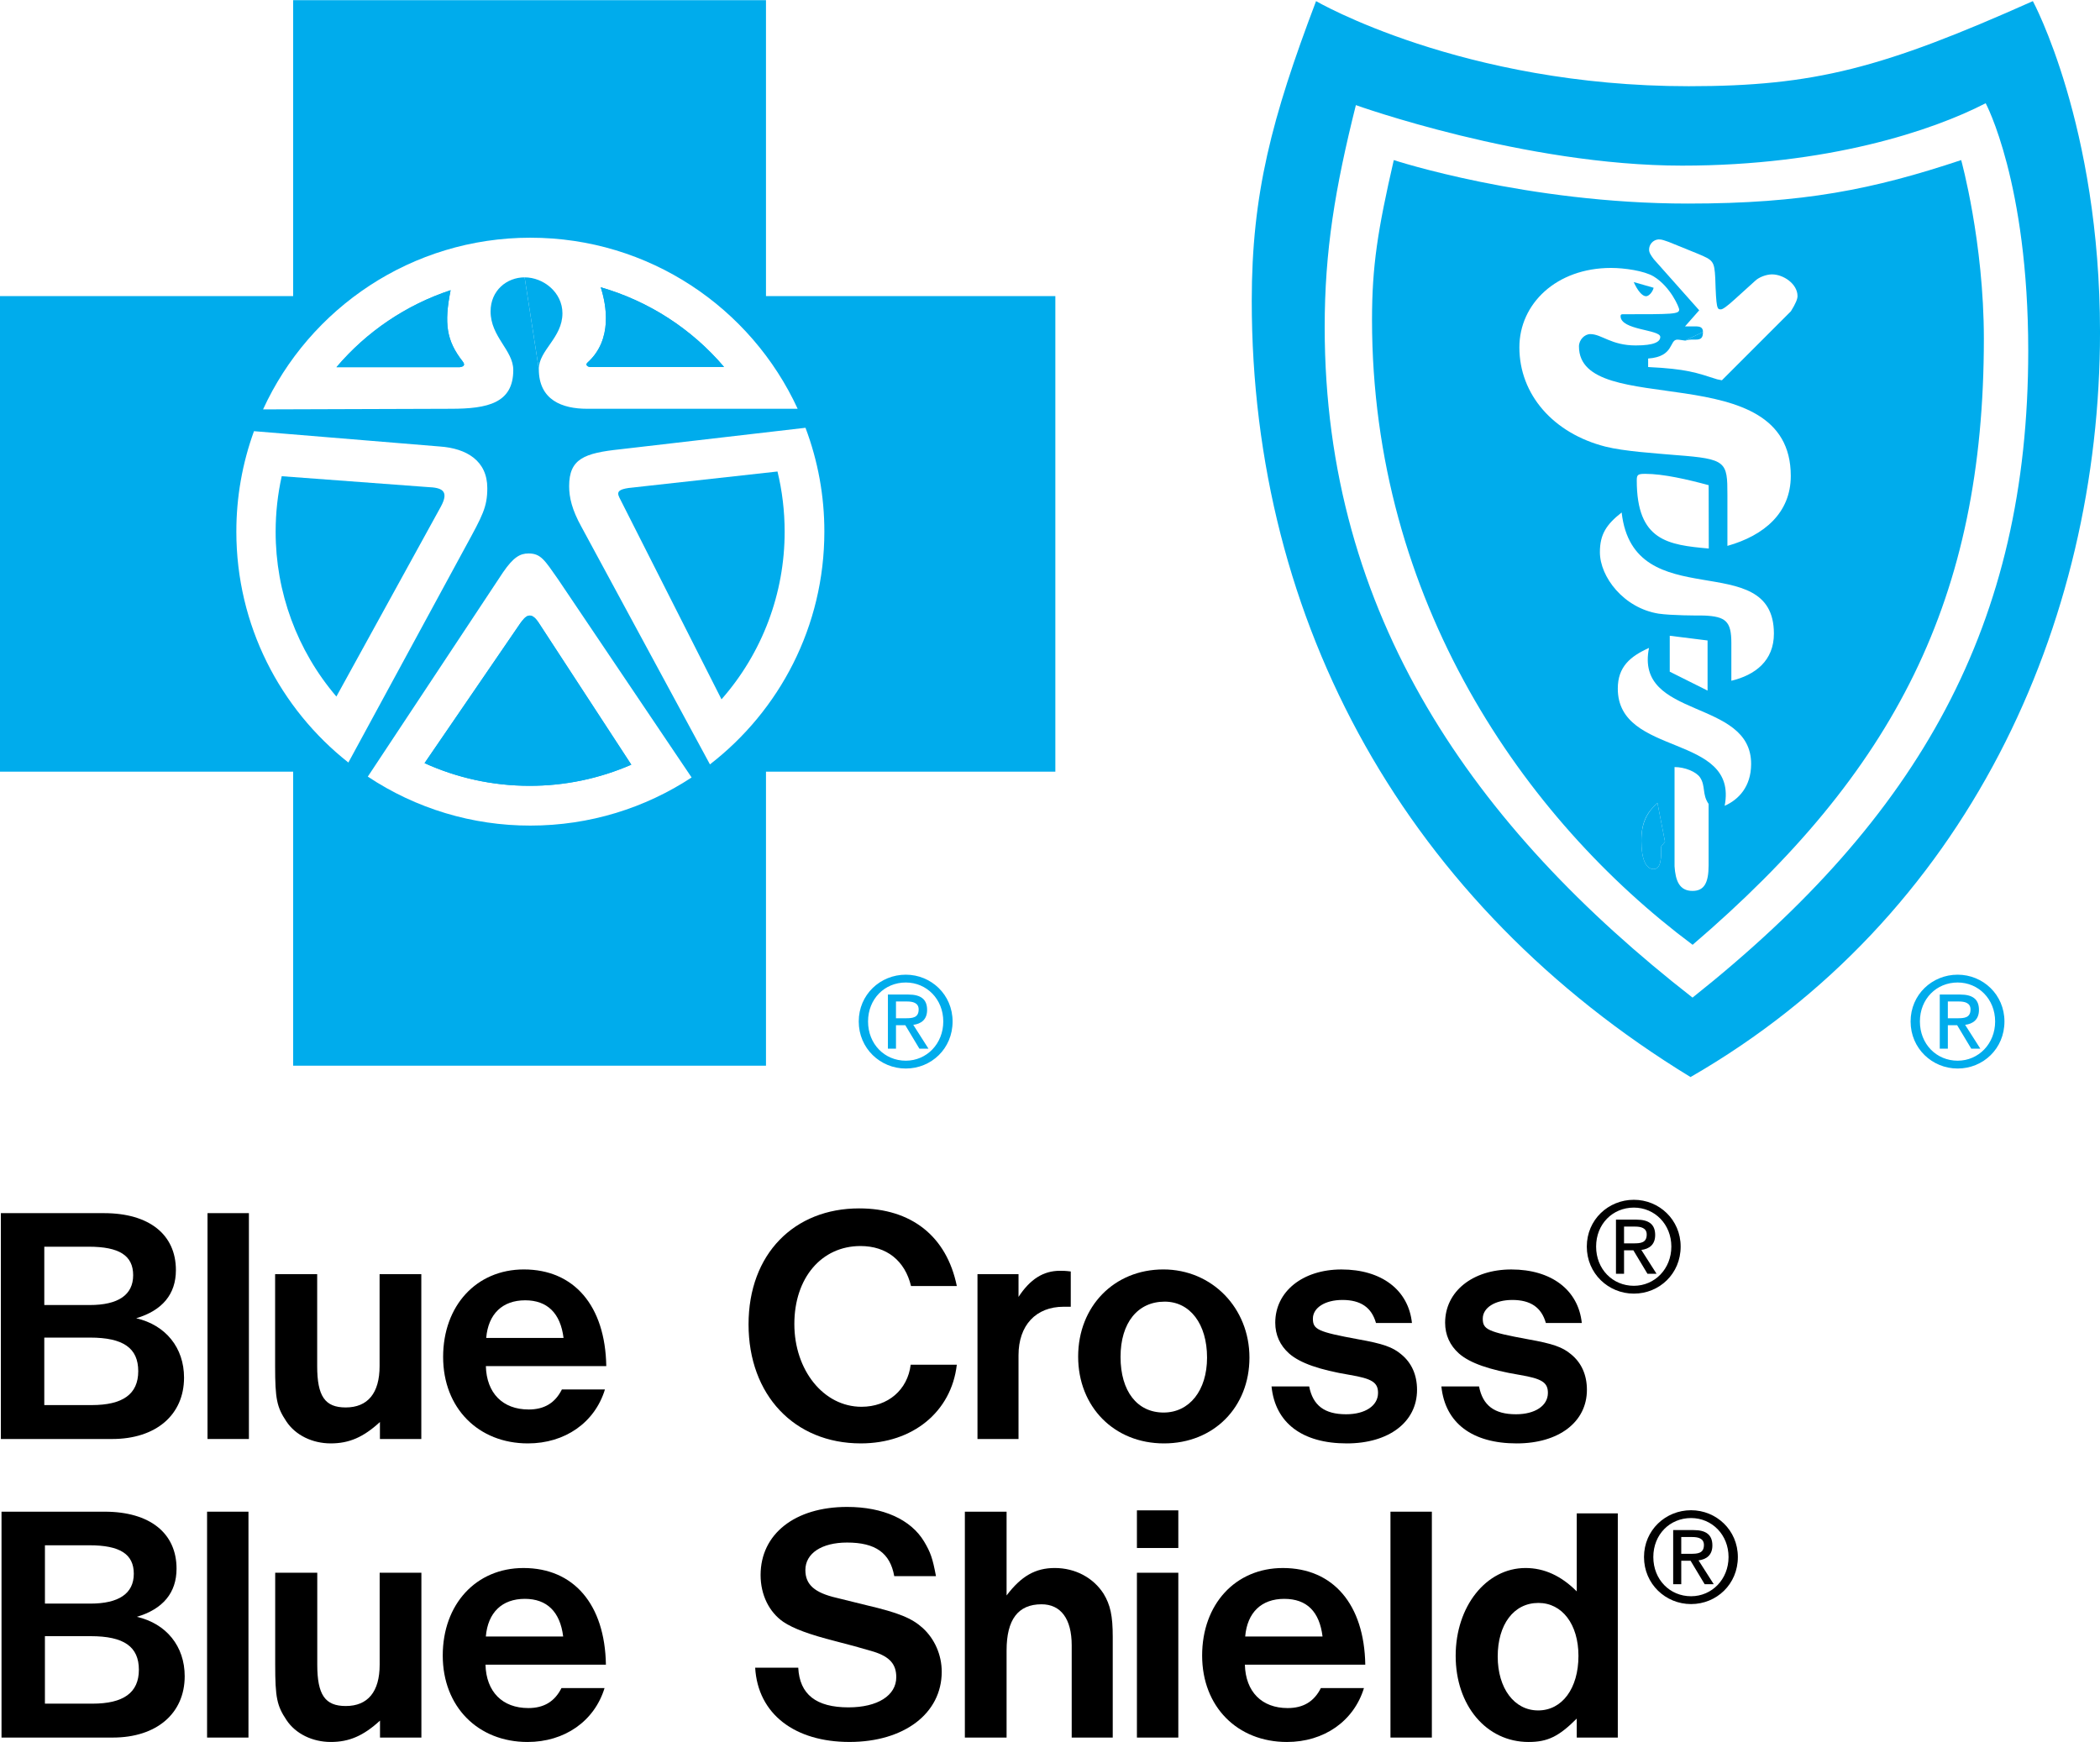 <?xml version="1.0" encoding="UTF-8"?>
<svg xmlns="http://www.w3.org/2000/svg" id="Layer_1" data-name="Layer 1" width="33.7in" height="27.96in" viewBox="0 0 2426.47 2012.77">
  <defs>
    <style>
      .cls-1, .cls-2, .cls-3, .cls-4, .cls-5 {
        stroke-width: 0px;
      }

      .cls-1, .cls-5 {
        fill: #00acec;
      }

      .cls-2, .cls-4 {
        fill: #000;
      }

      .cls-3 {
        fill: none;
      }

      .cls-4, .cls-5 {
        fill-rule: evenodd;
      }
    </style>
  </defs>
  <g>
    <path class="cls-5" d="M885.06,341.96V0H338.73v341.96H0v549.55h338.73v339.77h546.33v-339.77h334.35V341.96h-334.35ZM612.98,274.49c136.92,0,254.91,80.99,308.69,197.67h0s0,0,0,0h-243.36c-28.42,0-55.73-9.83-55.73-45.89l-16.39-105.98c-20.75,0-39.34,15.29-39.34,39.34,0,29.51,26.22,44.8,26.22,67.74,0,38.23-29.49,44.8-72.11,44.8l-217.01.71c53.63-117.07,171.84-198.4,309.03-198.4ZM273.1,614.16c-.05-39.59,6.85-78.89,20.36-116.11l214.97,17.72c30.58,2.18,54.63,16.39,54.63,48.07,0,21.85-5.46,31.69-25.14,67.74l-135.38,249.38c-78.84-62.2-129.45-158.59-129.45-266.8ZM612.82,953.82c-66.83.1-132.19-19.59-187.83-56.6h0s156.22-236.02,156.22-236.02c12.01-17.48,19.66-21.85,29.49-21.85,14.2,0,18.57,7.64,33.88,29.49l154.55,229.38c-53.5,35.15-117.51,55.6-186.31,55.6ZM820.32,883.1l-148.5-274.54c-10.92-19.68-14.2-33.86-14.2-46.98,0-31.69,17.5-38.23,59.01-42.61l214.08-24.84c14.47,38.36,21.86,79.02,21.8,120.02,0,109.45-51.79,206.82-132.19,268.94Z"></path>
    <path class="cls-1" d="M921.67,472.16h0s0,0,0,.01h0Z"></path>
    <path class="cls-1" d="M678.92,418.73c29.44-26.56,21.66-66.9,15.21-86.96,55.5,16.02,105.05,48.03,142.47,92.03-42.22.06-154.28.21-155.38.05-1.35-.21-5.69-2.08-2.31-5.12ZM520.67,335.13h0c-7.74,38.64-4.77,58.47,13.89,82.28,3.92,4.99-.06,6.13-3.32,6.69h-142.47c34.96-41.2,80.6-71.99,131.9-88.97Z"></path>
    <path class="cls-1" d="M606.18,320.3l16.39,105.98c0-21.84,27.31-36.06,27.31-64.46,0-24.03-21.84-41.52-43.71-41.52Z"></path>
    <path class="cls-5" d="M612,907.84c-43.31,0-84.43-9.38-121.45-26.2l110.8-161.84c5.17-6.85,11.32-15.37,21.08-.38l107.01,164c-37.04,16.16-77.03,24.47-117.44,24.41Z"></path>
    <path class="cls-5" d="M898.35,544.65l-172.02,19.04c-10.49,1.62-14.27,3.89-10.66,11.08l117.99,233.14c47.12-53.53,73.07-122.44,72.97-193.76,0-23.94-2.87-47.22-8.27-69.5h0Z"></path>
    <path class="cls-5" d="M601.36,719.81l-110.8,161.84c37.02,16.82,78.14,26.2,121.45,26.2,40.41.06,80.4-8.25,117.44-24.41l-107.01-164c-9.75-14.99-15.9-6.47-21.08.38Z"></path>
    <path class="cls-5" d="M494.17,562.63l-168.65-12.54h0c-4.59,20.63-7.02,42.06-7.02,64.07-.1,69.86,24.79,137.44,70.19,190.54,8.34-15.16,110.68-201.17,120.59-219.25,10.49-19.13.53-22.19-15.12-22.81Z"></path>
    <path class="cls-5" d="M534.56,417.41c-18.66-23.81-21.63-43.64-13.89-82.28h0c-51.31,16.98-96.94,47.77-131.9,88.99h142.47c3.26-.57,7.24-1.71,3.32-6.71Z"></path>
    <path class="cls-5" d="M681.22,423.85c1.1.16,113.16.01,155.38-.05-37.42-44-86.97-76.01-142.47-92.03,6.45,20.06,14.23,60.4-15.21,86.96-3.39,3.05.96,4.92,2.31,5.12Z"></path>
  </g>
  <g>
    <path class="cls-3" d="M1943.61,191.19c-182.33,0-376.95-69.93-376.95-69.93h0c-24.05,96.14-36.04,168.26-36.04,256.75,0,333.22,172.94,578.06,425.03,774.59,262.69-208.79,387.9-431.54,387.9-747.28,0-194.83-49.17-286.24-49.17-286.24-61.2,31.67-182.48,72.11-350.77,72.11ZM1955.75,1091.57c-194.95-145.42-370.43-398.25-370.43-722.16,0-62.27,6.56-103.78,25.14-184.64h0s153.08,50.26,339.82,50.26c133.29,0,214.16-16.39,315.79-50.26,0,0,26.21,94.55,26.21,206.48,0,300.46-103.07,500.46-336.53,700.32Z"></path>
    <polygon class="cls-1" points="1520.65 1.1 1520.65 1.1 1520.65 1.1 1520.65 1.1"></polygon>
    <path class="cls-1" d="M2348.89,1.1c-173.73,77.56-252.4,98.32-397.73,98.32-261.68,0-430.49-98.32-430.51-98.32-51.35,135.47-74.29,222.87-74.3,346.33,0,373.65,180.49,697.62,506.99,896.98,319.6-183.96,473.14-523.04,473.14-860.92,0-239.21-77.58-382.39-77.58-382.39ZM1955.65,1152.6c-252.09-196.53-425.03-441.37-425.03-774.59,0-88.49,12-160.6,36.04-256.75h0s194.62,69.93,376.95,69.93c168.28,0,289.56-40.44,350.77-72.11,0,0,49.17,91.41,49.17,286.24,0,315.74-125.21,538.49-387.9,747.28Z"></path>
    <path class="cls-5" d="M1950.28,235.04c-186.74,0-339.82-50.26-339.82-50.26h0c-18.57,80.85-25.14,122.37-25.14,184.64,0,323.91,175.48,576.74,370.43,722.16,233.46-199.85,336.53-399.86,336.53-700.32,0-111.93-26.21-206.48-26.21-206.48-101.63,33.86-182.5,50.26-315.79,50.26ZM1923.86,972.41l-4.36,5.46c0,13.11,0,26.21-8.77,26.21s-14.19-10.92-14.19-32.77,6.54-32.77,18.57-43.7l8.74,44.8h0ZM1974.23,999.8c0,20.74-5.47,29.51-18.6,29.51-15.28,0-19.66-12.02-20.75-28.4v-114.72h0c12,0,25.12,5.46,29.49,12.01,6.56,9.82,2.2,19.66,9.86,30.58v71.02ZM1992.78,930.96c16.21-84.15-123.48-55.95-123.48-135.47,0-25.12,14.31-37.2,36.07-46.98h0s0,0,0,0c0,0,0,0,0,0-16.82,82.94,118.48,57.87,117.99,134.38-.14,26.21-14.66,41.01-30.57,48.07ZM1929.33,775.97v-41.52l43.7,5.46v57.91l-43.7-21.85ZM2000.51,786.46v-43.71c0-25.12-6.55-30.58-31.69-31.67-8.74,0-37.16,0-52.46-2.18-40.44-6.55-67.74-42.62-67.74-71.01,0-20.76,7.56-32.07,25.14-45.9h0c13.75,121.42,175.68,38.9,175.92,139.84.08,31.69-21.87,48.07-49.17,54.63ZM1974.41,633.65c-46.89-4.18-83.19-8.74-83.19-78.66,0-6.56,1.12-7.64,9.86-7.64,20.75,0,49.17,6.55,73.21,13.1h0s.12,73.2.12,73.2ZM1995.96,630.62v-59h0c0-38.23-1.09-41.52-59.01-45.89-25.12-2.18-60.08-4.37-81.92-9.83-60.11-15.29-99.45-60.09-99.45-114.72,0-50.26,42.63-91.77,105.99-91.77,15.3,0,38.25,3.28,49.17,9.83,19.68,12.02,29.51,36.04,29.51,38.23,0,5.46-7.65,5.46-65.56,5.46q-2.18,0-2.18,2.18c0,16.39,45.87,15.3,45.87,24.03,0,5.47-6.55,9.84-28.39,9.84-28.42,0-39.34-13.11-52.46-13.11-6.56,0-13.1,6.56-13.1,14.2,0,85.22,244.75,9.84,244.75,149.68,0,42.62-30.61,68.84-73.21,80.85ZM2069.33,359.47l-79.74,79.75-5.47-1.09c-24.03-7.65-34.95-12.02-79.76-14.2v-9.84h0c30.6-2.18,24.05-21.84,33.85-21.85,2.2,0,6.56.93,8.77,1.09l20.75-9.83c0-5.47-3.27-6.55-8.74-6.55h-12.01l16.39-18.59-52.46-59c-3.27-4.37-5.45-7.65-5.45-10.92-.12-6.27,4.67-11.54,10.92-12.01,4.68,0,6.43,1.3,11.67,2.89l33.25,13.5c18.44,7.64,19.53,8.74,20.62,28.4,1.09,36.06,2.18,36.06,6.56,36.06q3.27,0,16.39-12.01l22.93-20.76c4.38-4.37,13.13-7.65,19.69-7.65,13.11,0,29.48,10.93,29.48,25.14,0,3.28-2.18,8.74-7.65,17.48Z"></path>
    <path class="cls-5" d="M1958.98,392.23c6.64.16,8.74-2.18,8.74-8.74l-20.75,9.83c2.31.17,1.04-1.34,12.01-1.09Z"></path>
    <polygon class="cls-1" points="1905.36 748.51 1905.36 748.51 1905.36 748.51 1905.36 748.51"></polygon>
    <path class="cls-5" d="M1896.54,971.31c0,21.85,5.45,32.77,14.19,32.77s8.77-13.1,8.77-26.21l4.36-5.46h0s-8.74-44.8-8.74-44.8c-12.04,10.92-18.57,22.94-18.57,43.7Z"></path>
    <path class="cls-5" d="M1901.91,342.13c3.45,0,7.81-5.21,8.79-9.81l-23-6.58c4.38,9.83,9.83,16.39,14.2,16.38Z"></path>
  </g>
  <g>
    <path class="cls-5" d="M1046.6,1126.11c-29.44,0-54.36,22.96-54.36,54.08s24.9,54.36,54.36,54.36,54.1-22.96,54.08-54.36c0-31.13-24.91-54.08-54.08-54.08ZM1046.6,1225.5c-24.49,0-43.6-19.22-43.6-45.32s19.12-45.03,43.6-45.04c24.21,0,43.32,19.36,43.32,45.04s-19.1,45.32-43.32,45.32Z"></path>
    <polygon class="cls-5" points="1035.27 1184.49 1035.27 1184.49 1035.27 1184.49 1035.27 1184.49"></polygon>
    <path class="cls-5" d="M1071.24,1166.84c0-12.33-7.21-17.78-21.8-17.78h-23.5v62.54h9.34v-27.11h0,0s0,0,0,0h10.76l16.28,27.11h10.49l-17.56-27.53c9.05-1.14,15.99-6.03,15.99-17.22ZM1035.27,1176.46h0v-19.38h12.75c6.52,0,13.45,1.44,13.45,9.17,0,9.62-7.08,10.21-15.01,10.21h-11.19Z"></path>
  </g>
  <g>
    <path class="cls-5" d="M2261.98,1126.11c-29.44,0-54.36,22.96-54.36,54.08s24.9,54.36,54.36,54.36,54.1-22.96,54.08-54.36c0-31.13-24.91-54.08-54.08-54.08ZM2261.98,1225.5c-24.49,0-43.6-19.22-43.6-45.32s19.12-45.03,43.6-45.04c24.21,0,43.32,19.36,43.32,45.04s-19.1,45.32-43.32,45.32Z"></path>
    <polygon class="cls-5" points="2250.65 1184.49 2250.65 1184.49 2250.65 1184.49 2250.65 1184.49"></polygon>
    <path class="cls-5" d="M2286.62,1166.84c0-12.33-7.21-17.78-21.8-17.78h-23.5v62.54h9.34v-27.11h0,0s0,0,0,0h10.76l16.28,27.11h10.49l-17.56-27.53c9.05-1.14,15.99-6.03,15.99-17.22ZM2250.65,1176.46h0v-19.38h12.75c6.52,0,13.45,1.44,13.45,9.17,0,9.62-7.08,10.21-15.01,10.21h-11.19Z"></path>
  </g>
  <g>
    <path class="cls-4" d="M1887.85,1386.23c-29.44,0-54.36,22.96-54.36,54.08s24.9,54.36,54.36,54.36,54.1-22.96,54.08-54.36c0-31.13-24.91-54.08-54.08-54.08ZM1887.85,1485.62c-24.49,0-43.6-19.22-43.6-45.32s19.12-45.03,43.6-45.04c24.21,0,43.32,19.36,43.32,45.04s-19.1,45.32-43.32,45.32Z"></path>
    <polygon class="cls-4" points="1876.52 1444.6 1876.52 1444.6 1876.52 1444.6 1876.52 1444.6"></polygon>
    <path class="cls-4" d="M1912.49,1426.95c0-12.33-7.21-17.78-21.8-17.78h-23.5v62.54h9.34v-27.11h0,0s0,0,0,0h10.76l16.28,27.11h10.49l-17.56-27.53c9.05-1.14,15.99-6.03,15.99-17.22ZM1876.52,1436.58h0v-19.38h12.75c6.52,0,13.45,1.44,13.45,9.17,0,9.62-7.08,10.21-15.01,10.21h-11.19Z"></path>
  </g>
  <g>
    <path class="cls-4" d="M1953.95,1744.97c-29.44,0-54.36,22.96-54.36,54.08s24.9,54.36,54.36,54.36,54.1-22.96,54.08-54.36c0-31.13-24.91-54.08-54.08-54.08ZM1953.95,1844.36c-24.49,0-43.6-19.22-43.6-45.32s19.12-45.03,43.6-45.04c24.21,0,43.32,19.36,43.32,45.04s-19.1,45.32-43.32,45.32Z"></path>
    <polygon class="cls-4" points="1942.62 1803.35 1942.62 1803.35 1942.62 1803.35 1942.62 1803.35"></polygon>
    <path class="cls-4" d="M1978.59,1785.69c0-12.33-7.21-17.78-21.8-17.78h-23.5v62.54h9.34v-27.11h0,0s0,0,0,0h10.76l16.28,27.11h10.49l-17.56-27.53c9.05-1.14,15.99-6.03,15.99-17.22ZM1942.62,1795.32h0v-19.38h12.75c6.52,0,13.45,1.44,13.45,9.17,0,9.62-7.08,10.21-15.01,10.21h-11.19Z"></path>
  </g>
  <path class="cls-4" d="M157.39,1523.13c30.18-8.99,45.86-27.81,45.86-55.63,0-41.17-30.97-65.83-83.1-65.83H1.01v260.99h128.56c50.56,0,83.08-27.82,83.08-70.93,0-34.5-21.17-60.75-55.26-68.6ZM51.18,1440.45h51.35c35.26,0,51.33,10.18,51.33,32.93s-17.24,34.47-50.17,34.47h-52.51v-67.4ZM106.05,1623.46h-54.88v-77.99h52.9c38.42,0,55.67,12.15,55.67,38.81s-18.03,39.18-53.69,39.18Z"></path>
  <rect class="cls-2" x="239.78" y="1401.66" width="47.82" height="260.99"></rect>
  <path class="cls-4" d="M486.81,1472.19v190.47h-47.82v-19.61c-19.2,17.65-35.67,24.69-56.82,24.69s-40.76-9.4-51.35-25.49c-10.97-16.45-12.93-25.86-12.93-63.86v-106.21h48.6v106.21c0,34.88,9.01,47.81,32.92,47.81,25.49,0,39.19-16.45,39.19-47.81v-106.21h48.21Z"></path>
  <path class="cls-4" d="M610.79,1628.55c-29.79,0-48.6-18.79-49.39-50.15h139.13c-1.18-69.75-37.24-111.68-95.24-111.68-54.86,0-93.28,41.93-93.28,101.1s40.76,99.93,97.99,99.93c42.72,0,77.21-23.92,88.97-62.32h-49.76c-7.85,15.68-20.39,23.13-38.42,23.13ZM606.87,1502.38c25.47,0,40.76,14.88,44.28,43.5h-89.36c2.36-27.85,18.82-43.5,45.08-43.5Z"></path>
  <path class="cls-4" d="M1052.25,1576.82h53.31c-6.28,54.46-50.96,90.92-110.92,90.92-76.82,0-129.72-56.03-129.72-137.54s52.9-134.03,127.78-134.03c60.35,0,101.11,32.15,112.88,89.75h-52.92c-7.06-29.39-28.22-46.25-58.39-46.25-45.07,0-76.43,36.86-76.43,90.13s33.71,95.63,77.6,95.63c30.56-.01,53.28-19.58,56.82-48.6h0Z"></path>
  <path class="cls-4" d="M1129.45,1472.19h47.42v26.26c13.33-20.39,28.61-30.17,47.82-30.17,3.51,0,6.28,0,12.54.79v40.76h-8.24c-32.13,0-52.13,21.53-52.13,56.03v96.79h-47.42v-190.47Z"></path>
  <path class="cls-4" d="M1344.15,1466.72c-56.82,0-98.39,42.71-98.39,100.72s41.57,100.31,99.17,100.31,98.76-41.93,98.76-99.15-43.11-101.89-99.54-101.88ZM1394.7,1568.6h0s0,0,0,0c0,38.01-20.39,63.47-50.18,63.49-30.56,0-49.78-24.67-49.78-64.27s19.99-63.89,50.97-63.89c29.38,0,48.99,25.86,48.99,64.67h0s0,0,0,0Z"></path>
  <path class="cls-4" d="M1631.45,1528.63h-41.54c-5.1-18.02-17.65-26.65-38.81-26.65-19.99,0-34.1,9.01-34.1,21.56s5.5,15.28,52.51,23.92c28.62,5.1,39.6,9.01,49.4,17.22,12.14,9.81,18.42,23.92,18.42,41.17,0,37.21-32.53,61.9-81.14,61.9-51.35,0-82.71-23.5-86.99-65.83h43.5c4.31,21.93,17.63,32.15,42.71,32.15,21.96,0,36.86-9.81,36.86-24.69,0-12.17-7.07-16.47-32.55-20.78-35.26-5.88-57.6-13.71-70.14-24.69-10.58-9.4-16.08-21.53-16.08-35.64,0-36.07,31.76-61.53,76.46-61.53,46.61-.01,77.56,23.9,81.49,61.9h0Z"></path>
  <path class="cls-4" d="M1827.73,1528.63h-41.54c-5.1-18.02-17.65-26.65-38.81-26.65-19.99,0-34.1,9.01-34.1,21.56s5.5,15.28,52.51,23.92c28.62,5.1,39.6,9.01,49.4,17.22,12.14,9.81,18.42,23.92,18.42,41.17,0,37.21-32.53,61.9-81.14,61.9-51.35,0-82.68-23.5-87.01-65.83h43.51c4.31,21.93,17.63,32.15,42.71,32.15,21.96,0,36.86-9.81,36.86-24.69,0-12.17-7.07-16.47-32.53-20.78-35.29-5.88-57.62-13.71-70.17-24.69-10.58-9.4-16.06-21.53-16.06-35.64,0-36.07,31.74-61.53,76.43-61.53,46.61-.01,77.57,23.9,81.5,61.9h0Z"></path>
  <path class="cls-4" d="M158.14,1868.14c30.18-8.99,45.85-27.81,45.85-55.63,0-41.17-30.96-65.86-83.08-65.86H1.75v261.02h128.56c50.57,0,83.1-27.85,83.1-70.93,0-34.5-21.17-60.75-55.26-68.6ZM51.92,1785.47h51.33c35.28,0,51.35,10.18,51.35,32.93s-17.24,34.47-50.17,34.47h-52.51v-67.4ZM106.78,1968.49h-54.88v-77.99h52.92c38.4,0,55.65,12.15,55.65,38.81s-18.03,39.18-53.69,39.18Z"></path>
  <rect class="cls-2" x="239.27" y="1746.65" width="47.82" height="261.02"></rect>
  <path class="cls-4" d="M486.9,1817.21v190.47h-47.82v-19.61c-19.21,17.63-35.67,24.69-56.83,24.69s-40.76-9.4-51.33-25.49c-10.97-16.45-12.94-25.86-12.94-63.86v-106.21h48.61v106.21c0,34.88,9.01,47.81,32.92,47.81,25.47,0,39.18-16.47,39.18-47.81v-106.21h48.22Z"></path>
  <path class="cls-4" d="M610.36,1973.57c-29.79,0-48.6-18.82-49.39-50.15h139.14,0c-1.17-69.76-37.24-111.68-95.25-111.68-54.86,0-93.28,41.93-93.28,101.1s40.76,99.93,97.99,99.93c42.72,0,77.21-23.92,88.97-62.32h-49.78c-7.83,15.68-20.38,23.13-38.4,23.13ZM606.43,1847.37c25.49,0,40.78,14.89,44.29,43.51h-89.36c2.36-27.83,18.82-43.51,45.07-43.51Z"></path>
  <path class="cls-4" d="M1081.47,1821.12h-48.21c-4.71-26.65-21.56-38.81-54.47-38.81-29.4,0-48.21,12.54-48.21,31.76,0,16.85,10.58,26.24,36.06,32.13l34.88,8.61c36.83,8.64,52.14,14.89,64.67,26.26,13.72,12.54,21.94,30.96,21.94,50.56,0,48.18-43.5,81.11-106.6,81.11s-105.82-32.15-108.96-85.82h49.78c1.57,30.96,20.78,45.85,58,45.85,33.71,0,55.26-13.71,55.26-34.88,0-14.89-7.44-23.5-25.86-29.39-14.67-4.38-29.44-8.43-44.29-12.17-30.57-7.83-48.61-14.49-60.36-22.35-16.46-11.35-26.26-31.33-26.26-54.08,0-47.42,39.58-78.75,99.95-78.75,41.54,0,73.68,14.49,88.96,39.97,7.47,12.55,9.83,19.22,13.73,39.99h0Z"></path>
  <path class="cls-4" d="M1114.86,1746.65h48.21v96.82c16.85-22.35,33.31-31.74,55.64-31.74,23.9,0,44.68,11.35,56.46,29.77,7.83,12.94,10.56,25.49,10.56,49.78v116.4h-47.42v-106.6c0-30.57-12.54-47.42-34.88-47.42-27.04,0-40.36,17.63-40.36,53.29v100.72h-48.21v-261.03h0Z"></path>
  <rect class="cls-2" x="1313.67" y="1817.21" width="47.83" height="190.47"></rect>
  <rect class="cls-2" x="1313.67" y="1745.11" width="47.83" height="43.5"></rect>
  <path class="cls-4" d="M1577.53,1923.42c-1.17-69.76-37.21-111.68-95.22-111.68-54.86,0-93.29,41.93-93.29,101.1s40.76,99.93,97.99,99.93c42.74,0,77.21-23.92,88.99-62.32h-49.78c-7.86,15.68-20.39,23.13-38.43,23.13-29.79,0-48.58-18.82-49.38-50.15h139.13ZM1438.77,1890.89c2.36-27.83,18.83-43.51,45.1-43.51s40.76,14.89,44.28,43.51h-89.37Z"></path>
  <polygon class="cls-4" points="1606.63 1746.65 1654.46 1746.65 1654.46 2007.67 1606.63 2007.67 1606.63 1746.65 1606.63 1746.65"></polygon>
  <path class="cls-4" d="M1821.88,1748.62v90.14c-18-18.01-37.61-27.03-59.17-27.03-45.45,0-80.74,44.28-80.74,101.48s35.29,99.56,84.25,99.56c21.96,0,34.88-6.28,55.65-27.03v21.93h47.44v-259.04h-47.44ZM1777.22,1976.31c-27.44,0-46.67-25.46-46.67-62.32s18.44-61.9,47.04-61.9h0c27.43,0,46.25,24.69,46.26,61.13,0,37.64-18.82,63.1-46.64,63.1Z"></path>
</svg>
